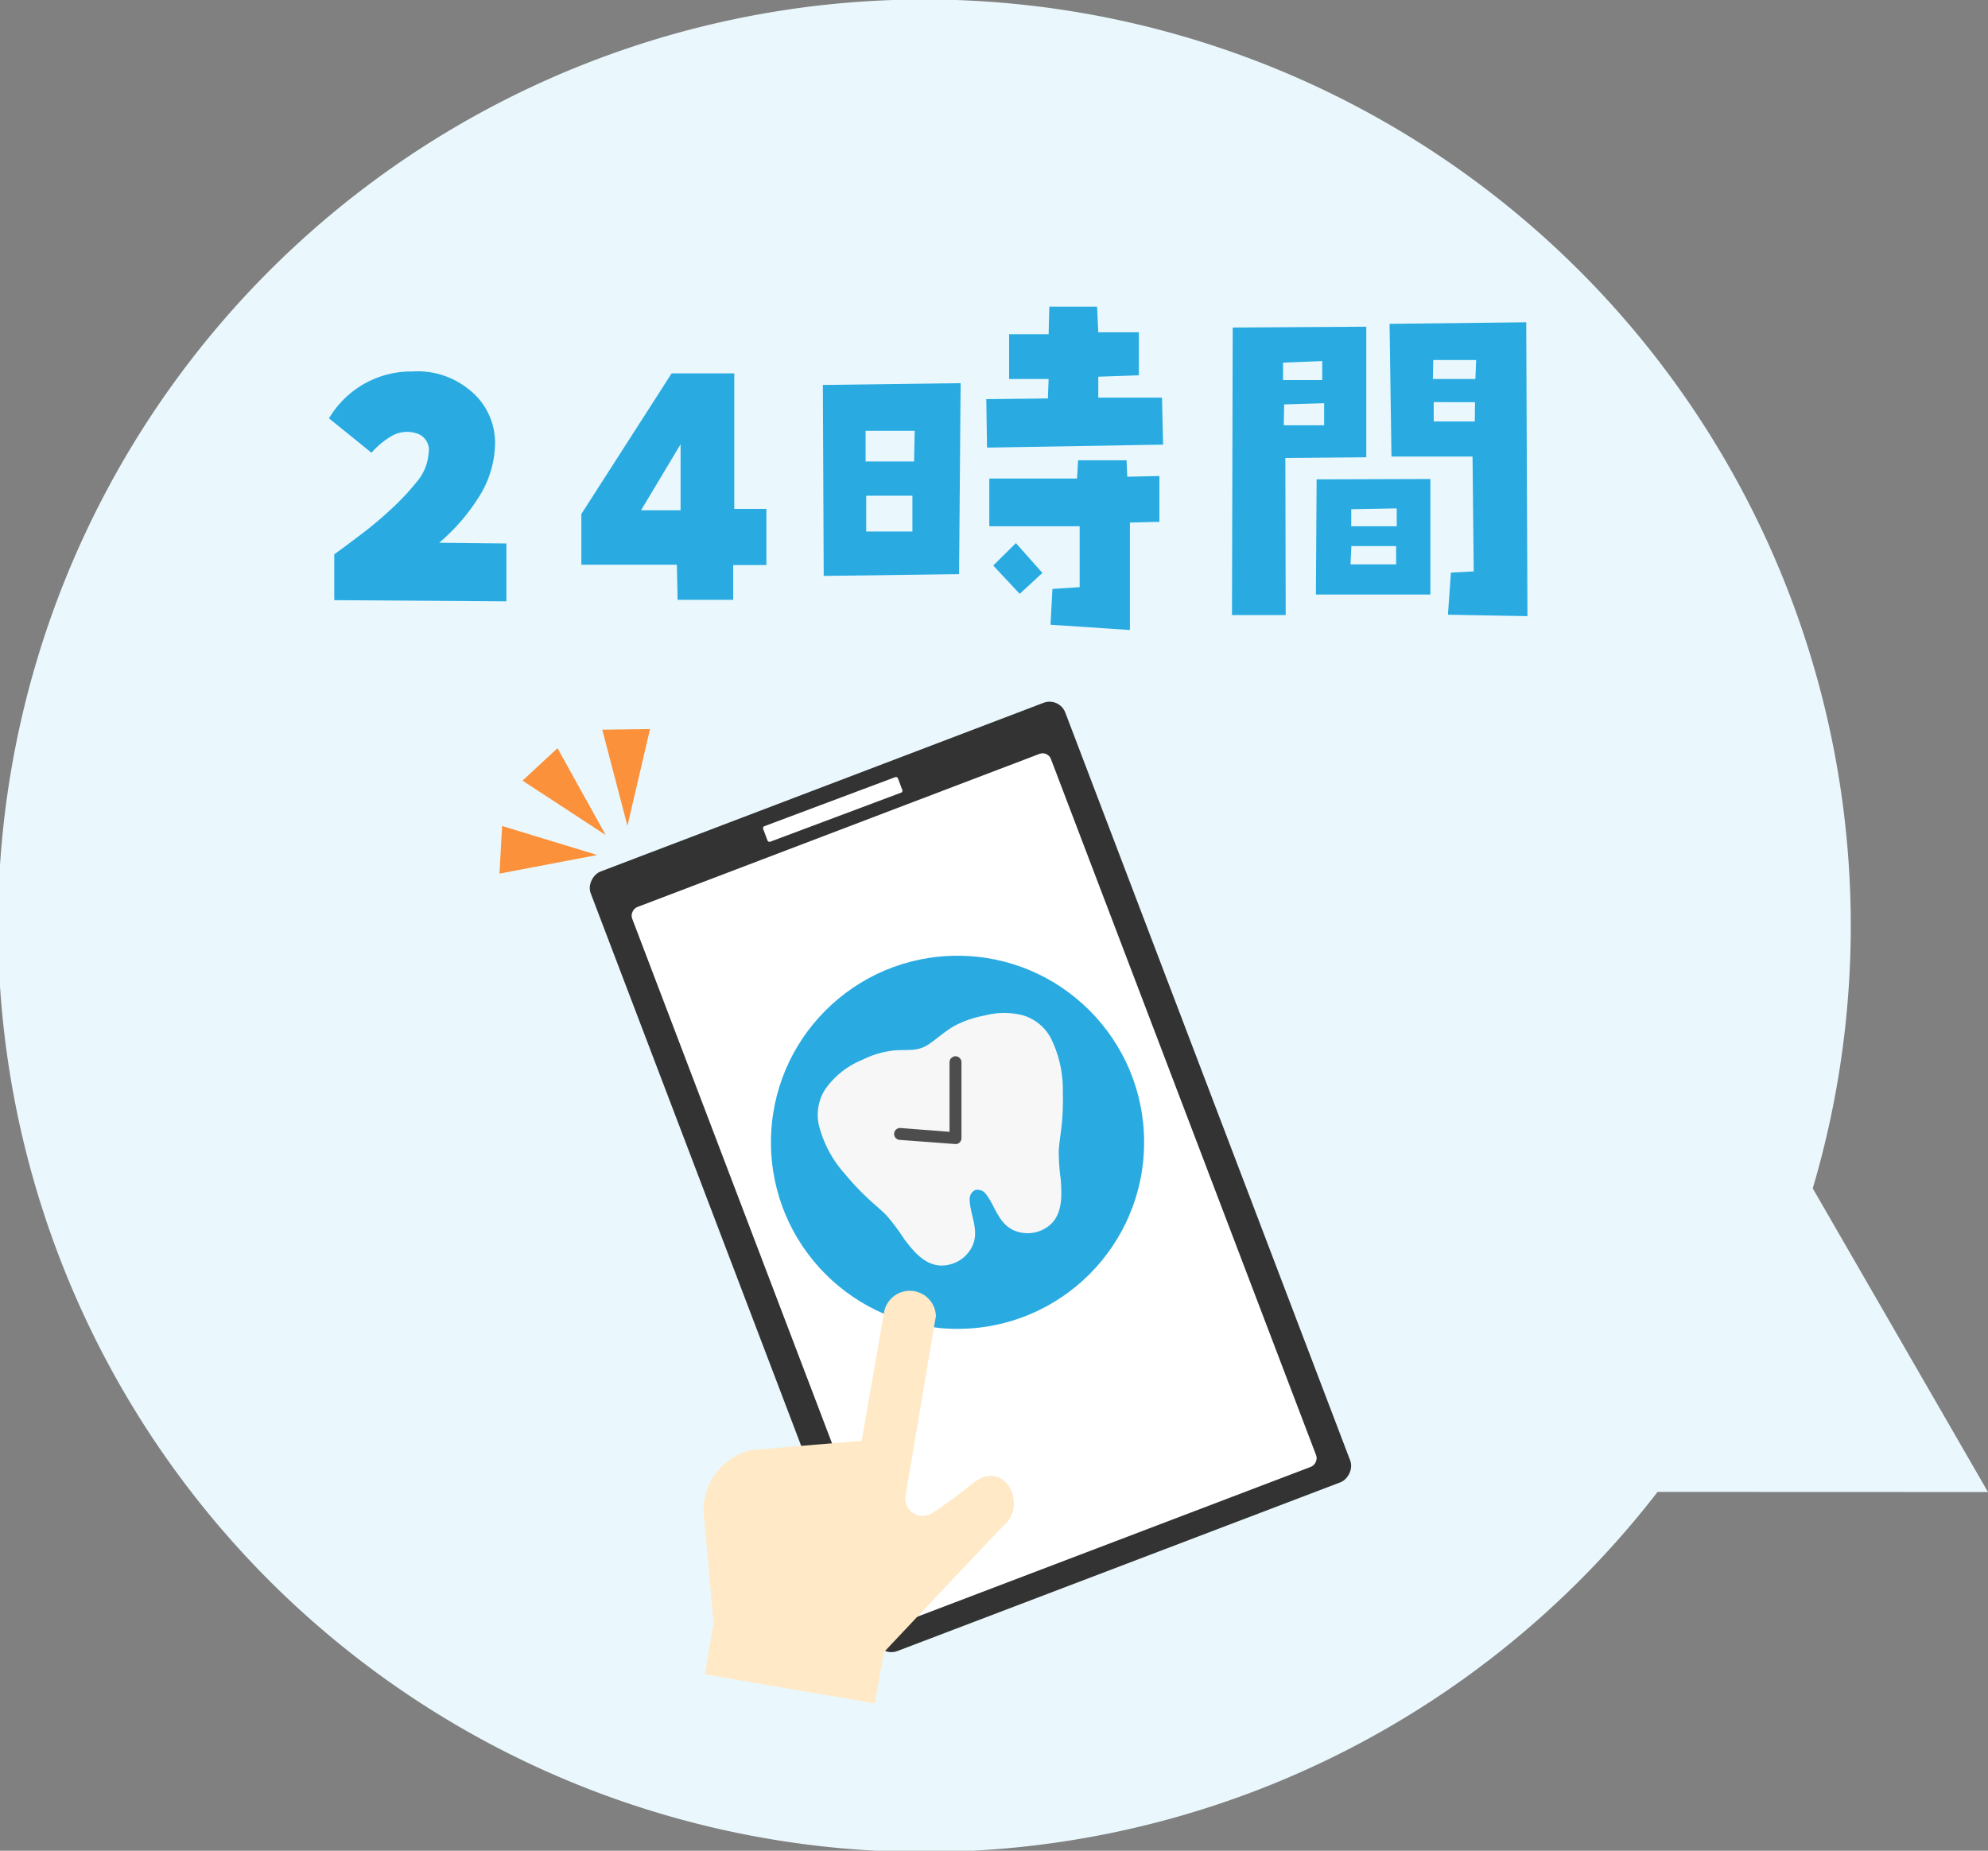 <svg xmlns="http://www.w3.org/2000/svg" viewBox="0 0 166.53 155.05"><rect x="0" y="0" width="166.53" height="155.05" fill="#808080" stroke="none"/><g id="&#x30EC;&#x30A4;&#x30E4;&#x30FC;_2" data-name="&#x30EC;&#x30A4;&#x30E4;&#x30FC; 2"><g id="&#x30EC;&#x30A4;&#x30E4;&#x30FC;_1-2" data-name="&#x30EC;&#x30A4;&#x30E4;&#x30FC; 1"><path d="M166.53,125,151.85,99.56a77.6,77.6,0,1,0-13,25.43Z" style="fill:#eaf8fd"></path><path d="M36.79,45.47l5.63.06,0,4.85L28,50.28,28,46.44c.81-.59,1.62-1.19,2.43-1.81s1.6-1.29,2.36-2a20.37,20.37,0,0,0,2.11-2.25,4.14,4.14,0,0,0,1-2.39,1.45,1.45,0,0,0-1.06-1.7,2.57,2.57,0,0,0-2,.22,6.76,6.76,0,0,0-1.72,1.42l-3.56-2.88a8,8,0,0,1,7-3.93,6.83,6.83,0,0,1,4.8,1.57,5.66,5.66,0,0,1,2.11,4.52A8.56,8.56,0,0,1,40,41.81,16.42,16.42,0,0,1,36.79,45.47Z" style="fill:#29abe2"></path><path d="M61.51,42.63H64.2v4.71H61.42v2.91l-4.66,0-.06-2.94-8,0V43.06l7.56-11.78,5.25,0Zm-4.5.12V37.22L53.7,42.75Z" style="fill:#29abe2"></path><path d="M69,48.25l-.07-16,11.54-.15-.13,16Zm7.62-12.16H72.51v2.57l4.06,0Zm-4.06,5.44v3l3.87,0,0-3ZM92,33.31h5.34l.09,3.94-14.75.25-.06-4.06,5.16-.06.06-1.63-3.31,0V28h3.31l.06-2.31h4L92,27.84h3.4v3.6l-3.4.12Zm2.43,6.63,2.69-.06,0,3.84-2.47.06,0,9L88,52.34l.16-3,2.28-.15v-5.1l-7.57,0,0-4,7.35,0,.09-1.53,4.06,0ZM85.1,45.5,87.32,48l-1.9,1.75L83.2,47.38Z" style="fill:#29abe2"></path><path d="M107.7,51.53l-4.5,0,.06-24.09,11.19-.07,0,10.94-6.78.06Zm-.22-19.69,3.28,0V30.25l-3.28.13Zm.06,3.79,3.38,0V33.78l-3.35.1Zm12.28,4.5v9.68l-9.59,0,.06-9.65Zm-6.69,7.15,3.82,0,0-1.53h-3.75ZM117,44.09v-1.5l-3.81.07v1.43Zm-.44-5.84-.16-11.12L127.85,27l.1,24.62-6.66-.12.25-3.53,1.91-.1-.1-9.62Zm3.47-6.5h3.56l.06-1.59-3.59,0Zm3.53,1.94H120.1l0,1.62,3.44,0Z" style="fill:#29abe2"></path><rect x="46.36" y="77.33" width="69.88" height="42.54" rx="1.41" transform="translate(144.5 -12.47) rotate(69.15)" style="fill:#333"></rect><rect x="49.66" y="80.68" width="63.91" height="37.54" rx="0.74" transform="translate(145.49 -12.23) rotate(69.15)" style="fill:#fff"></rect><rect x="63.73" y="67.12" width="12.06" height="1.39" rx="0.17" transform="translate(-19.37 28.8) rotate(-20.55)" style="fill:#fff"></rect><circle cx="80.21" cy="95.7" r="15.63" style="fill:#29abe2"></circle><path d="M88,86.92a3.93,3.93,0,0,0-2.28-1.85,6.31,6.31,0,0,0-3.2,0,8.91,8.91,0,0,0-2.56.87c-.77.43-1.44,1.06-2.18,1.56a2.72,2.72,0,0,1-1.17.43c-.65.08-1.31,0-2,.11a7.67,7.67,0,0,0-2.35.74,7,7,0,0,0-3.17,2.53,4,4,0,0,0-.51,2.89,9.61,9.61,0,0,0,2.19,4.14,20.59,20.59,0,0,0,1.62,1.76c.57.57,1.26,1.12,1.85,1.7a17.65,17.65,0,0,1,1.5,2c.65.84,1.77,2.44,3.48,2.2a2.86,2.86,0,0,0,1.66-.8c1.6-1.63.3-3.3.35-4.82a.85.85,0,0,1,.45-.68.91.91,0,0,1,.8.21c1,1.11,1.15,3.23,3.42,3.4a2.86,2.86,0,0,0,1.78-.48c1.45-.94,1.24-2.89,1.18-4a16.8,16.8,0,0,1-.17-2.47c.06-.82.22-1.69.28-2.49a21.49,21.49,0,0,0,.06-2.4A9.68,9.68,0,0,0,88,86.92Z" style="fill:#f7f7f7"></path><path d="M80.08,95.85h0l-4.68-.35a.5.5,0,0,1,0-1h0l4.14.32,0-5.82a.51.51,0,0,1,.5-.51h0a.51.51,0,0,1,.5.5l0,6.36a.51.51,0,0,1-.16.37A.47.47,0,0,1,80.08,95.85Z" style="fill:#4d4d4d"></path><path d="M81.49,124.26a37.11,37.11,0,0,1-3.38,2.48,1.45,1.45,0,0,1-2.25-1.46l2.53-15,0,.27a2.19,2.19,0,0,0-4.32-.68l-1.89,10.84-9.17.76A5.18,5.18,0,0,0,59,127.37l.78,8.61-.74,4.29,14.25,2.44.74-4.28s9.27-9.85,10.21-10.79C86,126,84.17,122.16,81.49,124.26Z" style="fill:#ffe9c7"></path><polygon points="54.45 61.08 52.56 69.19 50.45 61.13 54.45 61.08" style="fill:#fb913a"></polygon><polygon points="46.7 62.68 50.74 69.96 43.77 65.4 46.7 62.68" style="fill:#fb913a"></polygon><polygon points="42.06 69.2 50.03 71.63 41.84 73.19 42.06 69.2" style="fill:#fb913a"></polygon></g></g></svg>